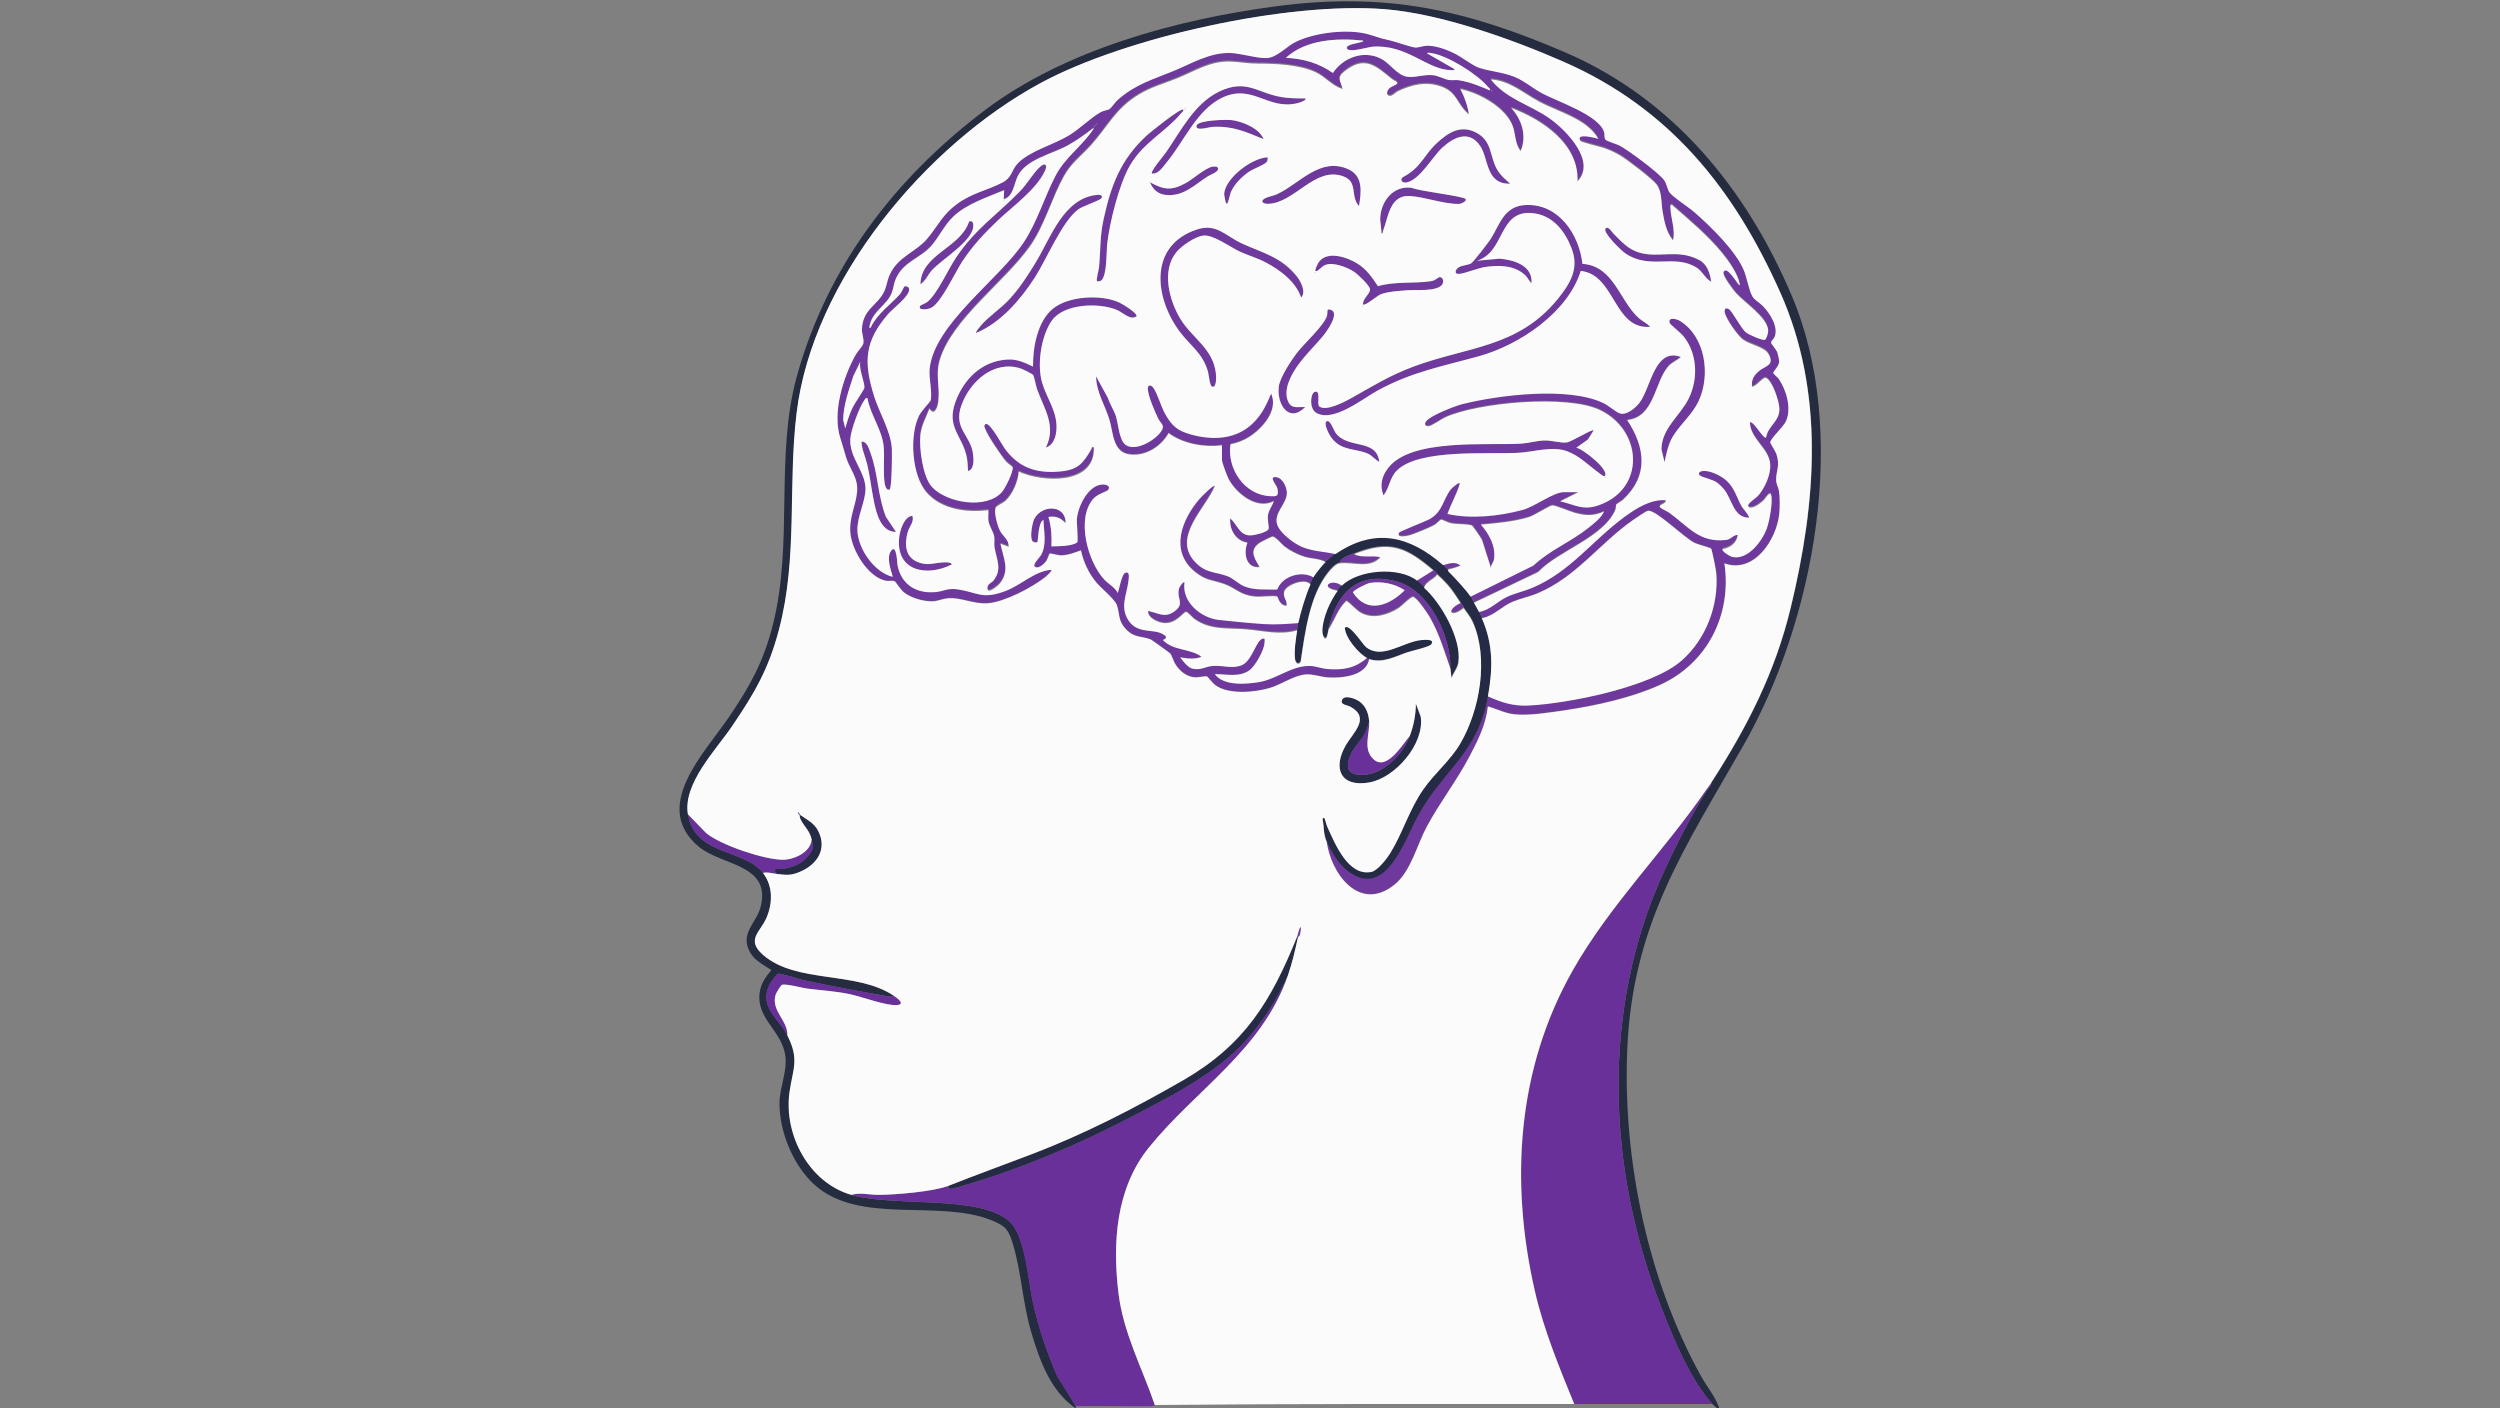 <svg xmlns="http://www.w3.org/2000/svg" id="Layer_1" data-name="Layer 1" viewBox="0 0 300 169"><rect x="0" y="0" width="300" height="169" fill="#808080" stroke="none"/><defs><style>      .cls-1 {        fill: #252b44;      }      .cls-2 {        fill: #693099;      }      .cls-3 {        fill: #fbfbfb;      }      .cls-4 {        fill: #252c40;      }      .cls-5 {        fill: #6f389d;      }      .cls-6 {        fill: #70399d;      }    </style></defs><path class="cls-4" d="M205.48,168.49c-2.68-3-4.59-7.69-6.06-11.42-6.62-16.85-7.34-35.99.31-52.62,1.35-2.93,3.41-6.99,5.14-9.66.15-.23.5-.45.49-.85,4.31-6.66,7.66-13.2,9.54-20.98,3.05-12.62,4.15-25.78-1.27-37.91-5.56-12.44-13.27-22.06-25.97-27.63-6.2-2.72-14.74-5.77-21.46-6.31-11.58-.93-31.06,3.32-41.32,8.87-13.79,7.46-27.33,23.63-29.26,39.57-1.07,8.83.17,17.32-2.12,26.02-1.25,4.73-2.92,7.58-5.61,11.56-1.96,2.9-5.91,6.9-5.32,10.58.81,5.01,6.74,4.1,9.02,7.07,1.21,1.58,1.19,3.58.42,5.36s-2.5,2.63-.43,4.45c4,3.51,11.23,1.89,15.72,4.93-.29.18-.91.02-1.24-.04-3.05-.54-6.49-1.17-9.5-1.83-.53-.12-2.95-.87-3.18-.8-.18.05-.91,1.06-1.02,1.3-1.33,2.73,1.1,4.02,2.16,6.12,1.46,2.89.67,3.94.26,6.78-.73,5.13,2.34,10.9,7.42,12.35s15.2-.04,18.88,3.11c1.99,1.7,2.31,7.19,2.88,9.79.66,3,1.68,5.99,2.9,8.8l2.26,3.65-.06.24c-3-2.09-4.25-5.62-5.27-8.99-1.08-3.58-1.22-7.39-2.26-10.77-.54-1.73-.86-2.11-2.56-2.8-6.32-2.56-15.82.6-21.22-4.25-2.58-2.32-4.27-6.46-4.21-9.92.04-1.84.95-3.72.7-5.58-.41-2.96-3.42-4.39-3.1-7.43.13-1.21.69-1.94,1.42-2.84-.9-.62-1.97-1.11-2.53-2.09-1.35-2.34.81-3.56,1.28-5.62,1.16-5.02-4.71-4.81-7.45-7.09-5.79-4.83.74-11.3,3.64-15.6,2.56-3.79,4.11-6.57,5.25-11.07,2.48-9.76.23-20.23,2.87-29.78,3.65-13.18,11.76-23.76,22.54-31.92,9.62-7.28,23.05-10.9,34.91-12.48,13.18-1.75,22.76.36,34.76,5.53,12.95,5.57,21.77,16.43,27.19,29.22,6.94,16.36,2.74,38.98-5.85,54.01-7.13,12.48-13.33,21.5-13.91,36.64-.51,13.11,2.5,27.52,8.88,39.01.77,1.38,1.88,2.63,2.28,4.18-.23-.32-.68-.58-.91-.85Z"></path><g><path class="cls-2" d="M204.87,94.78c-1.73,2.68-3.79,6.74-5.14,9.66-7.65,16.64-6.94,35.77-.31,52.62,1.47,3.73,3.38,8.42,6.06,11.42-3.76,0-7.52,0-11.27,0-1.75,0-3.53,0-5.29,0-1.79-4.38-3.65-8.88-4.71-13.5-3.02-13.17-2.17-26.75,4.57-38.6,4.46-7.84,10.92-14.25,15.98-21.6h.12Z"></path><path class="cls-2" d="M138.59,168.61s-.19.13-.41.13c-3.03.03-6.06-.04-9.09,0l-2.26-3.65c-1.22-2.81-2.24-5.8-2.9-8.8-.57-2.6-.89-8.08-2.88-9.79-3.68-3.15-13.79-1.65-18.88-3.11,1.03-.3,2.15,0,3.23,0,2,0,6.63-.38,8.46-1.1,0,.34-.1.4.3.37.35-.03.89-.23,1.25-.33,6.65-1.9,13.88-4.94,20.01-8.13,4.78-2.49,10.46-5.3,14.07-9.32,2.08-2.31,3.75-4.98,5.05-7.8-3.09,8.95-11.07,13.69-16.69,20.65-3.94,4.88-4.36,11.36-3.64,17.4.57,4.81,2.83,8.99,4.37,13.48Z"></path><path class="cls-1" d="M155.77,112.44c-.37,1.68-.64,2.96-1.22,4.63-1.3,2.82-2.98,5.49-5.05,7.8-3.61,4.02-9.29,6.83-14.07,9.32-6.13,3.2-13.36,6.23-20.01,8.13-.37.1-.9.31-1.25.33-.4.03-.31-.03-.3-.37,3.25-1.29,6.62-2.51,9.93-3.77,6.3-2.4,12.33-5.51,18.17-8.87,7.39-4.26,10.55-9.46,13.68-17.2h.12Z"></path></g><path class="cls-2" d="M107.28,119.51c.35.24,1.41.98.43,1.1-1.24.15-4.25-.98-5.67-1.29-1.78-.38-3.39-.46-5.16-.68-.68-.09-2.56-.62-3.04-.45-.14.05-.71,1.03-.76,1.19-.58,1.95,1.49,3.08,1.41,4.88-1.06-2.1-3.49-3.39-2.16-6.12.11-.23.84-1.24,1.02-1.3.23-.07,2.65.68,3.18.8,3.01.66,6.45,1.29,9.5,1.83.33.06.95.22,1.24.04Z"></path><path class="cls-2" d="M82.55,97.7l2.19,2.26c1.72,1.45,7,3.22,9.21,3.21,1.36,0,3.33-.91,3.46-2.42.2.88.23,1.15-.36,1.89-.79.99-1.89,1.46-3.13,1.63-.54.07-1.42-.17-.65.62-.55-.06-1.26-.29-1.71-.12-2.27-2.96-8.2-2.06-9.02-7.07Z"></path><path class="cls-1" d="M93.27,104.89c-.76-.8.12-.55.65-.62,1.24-.16,2.33-.63,3.13-1.63.59-.74.56-1.01.36-1.89-.25-1.09-.86-1.5-1.32-2.4-.12-.23-.09-.38-.14-.53h.12c.84.6,1.64.95,2.14,1.94,1.07,2.17-.18,4-2.22,4.86-1.08.46-1.61.39-2.72.26Z"></path><path class="cls-5" d="M155.77,112.44h-.12c.14-.34.18-.89.43-1.22.11.28-.02.72-.09,1.01-.04.15-.21.2-.21.21Z"></path><path class="cls-6" d="M204.87,94.78h-.12c.2-.29.42-.56.61-.85.01.4-.34.62-.49.85Z"></path><path class="cls-6" d="M96.07,97.82h-.12c-.03-.09-.29-.24-.18-.36.14.06.22.3.31.36Z"></path><g><path class="cls-5" d="M131.16,15.35c-.92.73-2.05,1.53-3.09,2.09-1.88,1.02-4.96,1.64-5.95,3.67-.44.91-.53,2.46-1.68,2.76l.06-1.09c-2.03.86-4.54,1.65-6.16,3.22-.99.96-1.67,2.4-2.55,3.42-1.36,1.57-3.35,1.89-4.29,3.99-.24.55-.27,1.1-.46,1.61-.56,1.57-2.25,2.17-2.66,3.92-.02.08-.12.51.09.34.81-1.69,2.36-2.74,3.53-4.02.2-.21.46-.87.5-.9.2-.12.58,0,.6.29.07.86-1.91,2.3-2.51,2.98-2.84,3.27-2.97,5.74-1.73,9.77.64,2.1,2.02,4.22,2.16,6.36.04.6,0,4.77-.26,4.93-.35.22-.56-.43-.59-.67-.22-1.38-.02-2.97-.12-4.38-.16-2.09-1.6-3.85-1.95-5.9-.22-.05-.24.06-.35.2-.63.83-1.64,3.59-1.71,4.63-.17,2.27,1.75,3.88,1.82,5.96.05,1.5-1.03,3.42-.97,5.09.08,2.2,2.02,5.05,4.25,5.56-.25-.85-.79-2.28-.23-3.09.69-1.01.74,1.47.8,1.74.47,2.32,2.3,3.4,4.6,3.17.89-.09,1.42-.47,2.44-.34,2.52.32,3.04,1.32,5.95.2,1.88-.72,3.44-2.36,5.45-2.53.15.13-.63.81-.74.9-1.57,1.24-4.89,2.98-6.87,3.12-1.76.12-3.27-.76-4.86-.59-.59.06-1.2.36-1.84.36-1.1,0-2.55-.41-3.41-1.11-.36-.29-.93-1.21-1.04-1.28-.25-.15-.71-.02-1.02-.07-2.18-.37-4.11-3.62-4.32-5.67-.19-1.89.64-3.3.8-5.01s-.84-2.64-1.31-4.11c-.25-.8-.44-1.55-.7-2.34-.99-3.01.33-7.32,1.86-10.03.21-.38.83-1.02.89-1.3.12-.55-.18-1.17-.16-1.74.09-2.39,1.79-2.8,2.63-4.44.33-.64.38-1.36.67-2.01,1.01-2.31,3.13-2.74,4.57-4.45,1.27-1.52,1.81-2.87,3.55-4.13,1.85-1.34,3.63-1.61,5.46-2.58,1.17-.61,1.02-1.39,1.78-2.24,1.33-1.48,4.33-2.29,6.13-3.37,1.34-.8,2.66-2.16,3.87-2.83.38-.21.88-.23,1.08-.38.18-.13.65-.82.97-1.1,2.17-1.9,4.12-2.4,6.67-3.45,2.16-.89,4.3-2.2,6.73-2.17,1.32.02,3.24.67,4.49.61s2.38-1.4,3.44-1.93c2.28-1.12,6.25-1.6,8.69-.93.92.25,1.36.48,2.36.68.9.18,2.7.86,3.32.92.34.03.96-.22,1.45-.22,1.1.01,2.26.45,3.23.92.82.4,2.21,1.47,2.92,1.71,1.35.46,2.93.54,4.35,1.13,1.16.48,2.11,1.32,3.2,1.92,1.87,1.02,6.86,2.62,7.5,4.68.1.31-.03.68.18.92.17.2,1.29.51,1.63.68,1.01.51,4.85,3.36,5.42,4.21.28.43.39,1.14.63,1.45.47.6,2.28,1.75,2.99,2.37,1.95,1.71,4.94,4.61,5.93,6.98.37.89.6,2.4,1.02,3.12.25.43.91.78,1.27,1.16.82.86,1.9,2.49,1.39,3.71-.09.22-.42.46-.42.68,0,.13.64.83.76,1.19.08.24.22.89.21,1.11-.02.52-.74,1.18-.71,1.33.02.13.52.5.65.7.92,1.34,1.58,3.57.87,5.11-.32.68-1.8,2.01-1.88,2.51-.02.1.64,1.14.74,1.41.49,1.47-.08,2.04-.03,3.19.02.44.28.86.34,1.25.12.73.11,2.03.03,2.77-.33,3.07-3.02,7.2-6.58,5.91.92,6.17-2.07,12.03-7.75,14.6-3.46,1.56-7.7,2.49-11.45,3.04-1.78.26-4.28.67-6.04.47-1.1-.12-2.09-.65-3.14-.94-.25,2.19-1.17,4.02-2.17,5.93-1.55,2.96-3.61,5.6-5.16,8.49-1.2,2.23-1.91,5.38-3.88,6.97-4.2,3.38-7.68-1.32-8.16-5.3.44,1.14,1.32,2.61,2.26,3.41,4.78,4.07,7.08-3.42,8.81-6.54,3-5.41,7.09-7.37,8.31-14.17,1.64.71,2.99,1.18,4.81,1.1,4.79-.22,14.76-2.21,18.39-5.36,2.95-2.56,4.52-6.64,4.2-10.53-.03-.37-.5-2.8-.63-2.96-.07-.08-1.61-.49-1.96-.66-1.24-.6-4.66-4.01-5.6-3.86-.24.04-1.58.96-1.88,1.17-3.98,2.8-6.75,6.8-11.37,8.73-.99.42-2.05.62-3,1.02-1.32.55-2.27,1.72-3.69,1.97-.13-.29-.22-.57-.37-.85,1.31-.2,2.2-1.26,3.37-1.81.95-.45,2.08-.68,3.05-1.09,4.52-1.91,7.19-5.67,11.01-8.48,1.4-1.03,3.18-2.17,4.98-2.02.11.45-.97.51-.67.86.13.15.87.48,1.15.68,2.23,1.63,3.59,3.6,6.77,3.22.59-.07.8-.59,1.4-.61-.12.99-.9,1.53-1.83,1.71-.17.23.88.86,1.09.92,1.89.5,3.62-1.81,4.21-3.36.33-.86.76-3.22.53-4.06-.15-.54-.76.53-.9.65-.37.33-1.18,1-1.69.84-.68-.21.77-1.12.96-1.32.85-.92,1.6-2.57,1.52-3.84-.13-1.93-2.41-3.04-2.44-5.06.52-.09,1.63,2.12,1.95,1.83.23-1.42,1.64-1.91,1.59-3.47-.03-.85-.81-3.27-1.59-3.67-.36-.18-1.23,1.11-1.7,1.04-.08-.85.24-1.36.86-1.88.76-.63,1.89-.66,1.14-2.01-.5-.9-2.25-1.12-3.1-1.77-.67-.51-1.91-2.31-2.14-3.11-.11-.38-.03-.77.43-.55.4.19,1.46,2.29,2.07,2.81.28.24,2.04,1.04,2.3.89.19-.11.41-.87.39-1.13-.11-1.56-2.84-3.31-3.85-4.45-.32-.36-1.63-2.08-1.52-2.49.29-1,1.64,1.28,1.82,1.45.14.14.15.01.12-.12-.23-1.19-1.31-2.72-2.08-3.65-1.77-2.16-3.94-3.96-6.03-5.79-.27-.11-.19.32-.19.43.05,1.26.6,2.55.31,3.83-.82-.98-1.05-2.26-1.26-3.49-.18-1.05-.04-2.32-.7-3.2-.51-.69-3.65-3.1-4.48-3.56-.56-.31-1.24-.63-1.84-.84-.43-.15-2.73-.67-2.85-.87-.59-.97,1.8-.34,2.17-.23-1.45-2.47-4.73-3.18-7.15-4.49-1.86-1.01-3.55-2.53-5.77-2.64,1.86,2.38,4.77,3.06,7.1,4.71,1.95,1.39,5.62,5.14,3.31,7.53.21-4.49-4.25-7.45-7.98-8.83,1.29,1.34,1.93,3.42,1.16,5.18-.69-.84-.59-1.98-.94-2.96-.82-2.25-4.06-4.05-6.31-4.47.52.93.87,1.99,1.04,3.04-1.5-1.24-1.33-2.63-3.35-3.35-1.8-.64-3.49-.22-5.16.56-.46.21-.81.85-1.3.4-.07-.89.73-.93,1.15-1.25.29-.22-.3-.39-.52-.57-1.91-1.5-3.22-2.96-5.74-.97-1.02.81-.48,1.1-.24,2.13-1.22-.36-2.04-1.45-3.18-1.99-1.96-.94-4.84-1.05-6.99-1.06-1.26,0-2-.18-3.16-.24-2.48-.13-4.34,1.12-6.53,2.01-1.65.68-3.04,1-4.62,1.96-2.78,1.69-3.64,3.74-5.67,6.02-1.17,1.31-2.4,2.16-3.29,3.77-1.46,2.63-2.32,5.95-4.1,8.45-3.06,4.29-9.29,8.69-10.79,13.58-.56,1.84.05,3.26-.19,5.05-.09.67-.45,1.75-1.06.82-.39,1.03-.96,2-1.08,3.12-.17,1.58.27,5.07,1.38,6.26,1.79,1.94,6.55,2.72,8.41.61.41-.47,1.37-2.41,1.29-2.97,0-.05-.63-.49-.8-.69-.62-.73-2.21-3.09-2.52-3.93-.09-.25-.18-.38.09-.58.56-.12,1.91,2.47,2.27,2.96,1.65,2.25,3.7,2.98,6.49,2.76,2.27-.18,2.86-.91,3.9-2.68.09-.16-.02-.31.3-.24.22,4.54-6.13,4.25-9.01,2.92-.07,1.19-.77,2.83-1.7,3.6-.25.2-1,.53-1.08.75-.21.61.24,2.22.56,2.81s1.08,1.07,1,1.86l-.97-.36c.33,1.71,1.19,3.18-.06,4.75-.22.28-1.55,1.41-1.51.57.03-.55.48-.6.71-.88,1.12-1.38.38-2.52.14-4.04-.07-.43.04-.87-.04-1.3-.11-.52-.61-1.22-.69-1.87-.06-.41.02-.85,0-1.27-2.62.33-5.61-.02-7.43-2.13s-2.05-6.81-.9-9.19c.26-.54,1.36-1.7,1.39-1.81.25-.93-.24-2.75-.11-3.86.61-5.39,8.31-10.65,11.29-15.14,1.6-2.4,2.47-5.38,3.78-7.92,1.19-2.32,3.26-3.62,4.65-5.77.22.04.43-.28.43-.48-.21.12-.39.36-.55.48ZM163.57,4.87c-3.1-.33-6.86-.14-9.26,2.07,2.09.1,3.94.63,5.65,1.82,1.21-1.85,3.69-2.78,5.76-1.72,1.09.56,1.91,1.94,3.08,2.16.94.18,2.07-.31,3.22-.17.64.08,1.29.48,1.87.57.41.06.82-.03,1.19.03,1.34.22,2.48.69,3.72,1.22.05-.23-.13-.29-.24-.43-1.25-1.52-4.85-3.77-6.79-4.05-.14-.02-.43-.11-.52.03l3.29,1.89c.03.2-.29.12-.43.12-2.82-.02-5.26-3.11-9.38-2.81-.56.04-2.96.81-3.1.18-.1-.44,1.28-.6,1.61-.7.13-.04.37-.03.34-.21ZM178.98,10.84v.12c.08-.04.08-.08,0-.12ZM101.43,51.41c.23-.84.5-1.69.87-2.48.22-.47,1.4-2.2,1.42-2.36.1-.64-.73-2.38-.47-3.2l-.85,1.76c-.54,1.69-1.19,3.45-1.22,5.25l.25,1.03Z"></path><path class="cls-6" d="M176.48,71.51l7.54-3.73c1.96-1.85,4.49-2.84,6.58-4.51.68-.54,1.57-1.2,1.9-1.99-1.22.58-2.22.51-3.47.18-.62-.16-2.29-.91-2.74-.9-.35,0-2.11,1.2-2.83,1.41-1.76.53-3.92.73-5.75.89.99,1.13,1.83,2.62,1.58,4.19-.06.36-.39.65-.36,1.04l-1.07-3.37c-.12-.23-1.09-1.68-1.21-1.74-.47-.22-1.88-.14-2.59-.3-.31-.07-.97-.44-1.14-.41-.12.02-.54.51-.8.65-.56.31-2.21.99-2.84,1.19-.31.1-1.76.42-1.38-.28.09-.18,3.14-1.34,3.63-1.61,1.63-.89,1.62-2.38,2.6-3.61.12-.15,1.2-1.13,1.03-.56-.38,1.22-1.02,2.34-1.46,3.53,2.8.63,6.25.27,9.02-.48,1.49-.4,3.7-2.13,4.93-2.13h1.77l-2.19,1.1c1.78.39,2.7,1.13,4.57.49,5.73-1.97,5.33-8.98.22-11.44-3.9-1.88-14.65-.93-18.59.87-.48.22-1.58,1.03-2,1.06s-.52-.23-.3-.56c.46-.69,3.49-1.87,4.37-2.09,4.47-1.11,12.7-2.11,16.88-.14.65.31,1.44,1.02,1.94,1.23.86.36,2.04-.68,2.5-1.34,1.32-1.87,1.79-6.57,4.9-5.4-.54.49-1.07.59-1.56,1.18-1.61,1.9-1.65,6.1-4.89,6.38,2.18,3.29,2.6,6.71-.49,9.56-.15.14-.8.53-.82.58-.08.13-.02.43-.12.67-1.44,3.31-6.84,4.88-9.25,7.44l-7.71,3.68c-.15-.25-.28-.6-.37-.73Z"></path><path class="cls-1" d="M173.19,67.73s.4.52.61.73c.76.76,2.14,2.24,2.68,3.05.09.13.21.48.37.73.18.29.46.79.61,1.1.14.28.24.57.37.85,1.38,3.14,1.33,6.03.73,9.38-1.21,6.8-5.3,8.76-8.31,14.17-1.73,3.11-4.03,10.61-8.81,6.54-.93-.79-1.82-2.27-2.26-3.41-.39-1-.28-1.67-.46-2.65-.05-.25.17-.2.22-.15.04.04.24.84.35,1.06.91,1.97,2.5,5.95,5.29,5.37.73-.15,1.86-1.61,2.26-2.25,1.47-2.39,2.29-5.23,3.95-7.63,1.35-1.95,3.25-3.47,4.46-5.53,2.35-4.01,3.43-10.25,1.47-14.58-.29-.64-.78-1.19-1.08-1.66-.13-.21-.22-.38-.37-.61-1.04-1.58-1.38-2.1-2.8-3.41-.16-.15-.28-.31-.49-.49-3.26-2.78-5.27-3.65-9.5-1.95-.54.22-1.54.49-1.71,1.1-.51.06-1.06.7-1.39,1.11-2.24,2.79-2.79,7.27-3.31,10.7-.21.42-.58.23-.66-.18-.18-.93.08-2.62.24-3.59.05-.28.07-.62.12-.85.28-1.33.91-3.4,1.46-4.63.11-.25.26-.67.37-.85.22-.4,1.12-1.51,1.46-1.83.25-.23,1.04-.85,1.22-.97,4.7-3.21,8.88-2.2,12.91,1.34Z"></path><path class="cls-5" d="M164.3,79.06c-.35,2.02-3.27,2.31-4.94,2.2-.87-.06-1.77-.42-2.66-.36-1.37.1-2.92,1.2-4.25,1.6-1.82.56-5.09.87-6.66-.35-.25-.19-.87-.99-.95-1.01-.21-.07-1.04.13-1.44.11-1.03-.06-1.87-.77-2.39-1.63-.19-.31-.41-1.06-.59-1.24-.1-.1-2.21-1.62-2.34-1.68-1.05-.43-1.9-.13-2.94-1.2s-.75-1.82-1.11-2.91c-.23-.69-1.89-2.04-2.43-2.68-.94-1.11-1.57-2.48-1.89-3.9-.74.27-1.59.6-2.39.6-.3,0-1.32-.27-1.37-.23-.04.03-.26.7-.39.89-.26.38-1.05,1.11-1.44.62-.1-.35.68-1.04.87-1.43.62-1.26.27-2.76.22-4.1-.65.23-.63,2.58-.73,2.68-.04.04-.38,0-.49-.06-.46-.27-.14-1.97,0-2.43.63-1.98,3.86-2.25,3.89.18-.64-.64-1.14-.86-2.07-.73.35,1.15.41,2.33.36,3.53.78,0,2.48,0,3.09-.48.16-.12-.08-2.36-.03-2.86.16-1.5,1.37-4.04,3.1-4.09.4-.01.99.17.66.64-.16.23-1.28.47-1.83,1.12-2.04,2.42-.61,7.57,1.39,9.69.48.5,1.24.89,1.59,1.58.15-.45.48-2.26.87-2.42.58-.23.45.53.4,1-.19,1.59-1.04,3.16.03,4.74s2.95.95,4.11,1.61c.84.48.02.65.01.72,1.26,1.32,3.32.98,4.63,2.01-.86.32-1.68.21-2.56.06.37.5.92,1.26,1.55,1.37.95.18,1.45-.25,2.29-.34,1.21-.12,2.4.39,3.56-.1,1.25-.53,1.71-3.04,2.53-3.19.29-.05.19.22.19.43.01.89-1.12,2.9-1.84,3.4-1.22.85-2.76.44-4.13.44,1.04,1.45,3.81,1.22,5.39.94,2.08-.37,3.93-2.03,6.12-1.92.62.03,1.33.31,1.95.36,1.89.16,3.37-.07,4.81-1.34.08.04.16.1.24.12Z"></path><path class="cls-6" d="M189.89,31.66c3.83.25,4.45,4.47,6.81,6.53.42.37.97.62,1.34,1.03-4.43.35-4.16-6.25-8.33-6.71-1.55,4.99-7.35,8.89-12.2,10.23-4.43,1.23-8.04,1.86-12.19,4.13-1.74.95-5.35,3.89-7.37,2.66-.85-.52-.69-2.34-.15-2.51.76-.23.18,1.49.54,1.76.83.62,3.06-.57,3.86-1.02,2.64-1.47,4.53-2.68,7.44-3.77,6.42-2.4,12.56-2.23,17.33-8.14,1.49-1.84,2.56-3.63,1.65-6.02-.8-2.1-2.26-3.99-4.64-4.25-4.21-.46-3.29,4.7-6.75,5.71l2.73-.25c1.72.14,3.99.8,3.84,2.93-.3-.22-.45-.65-.73-.92-1.31-1.25-3.23-1.26-4.9-1-.91.14-2.39.78-3.09.82-.61.03-.41-.54-.04-.78s1.1-.28,1.48-.46c.25-.12,2.13-2.57,2.39-2.97,1.1-1.75,1.58-3.95,4.23-4.06,3.94-.16,6.38,3.55,6.77,7.06Z"></path><path class="cls-5" d="M159.06,67.37c-.71-.41-1.69-.38-2.49-.62s-1.77-.73-2.42-1.23c-.37-.28-1.1-1.24-1.47-1.2-.07,0-1.19.55-1.33.63-1.5.88-.95,1.79-.2,3.02-1.64.21-1.98-1.68-1.46-2.92-1.4-.2-2.2-1.58-2.07-2.93.83.71,1.09,2.02,2.37,2.05.43.01,2.1-.34,2.24-.79.06-.18-.16-1.15-.08-1.65.1-.63.52-1.1.7-1.67-2.02,1.08-4.45-.88-5.39-2.59-.19-.35-.83-2.03-.83-2.34v-1.77c-2.12.28-4.66-.17-6.4-1.46-.93,1.62-2.7,2.76-4.63,2.56-2.09-.23-2.02-2.61-2.46-4.12-.52-1.74-1.6-3.37-1.62-5.26l1.44,2.64c.22.72.7,1.42.93,2.12.31.95.38,2.99,1.24,3.51,1.22.74,3.44-.58,4.18-1.63.55-.77-.03-.92-.35-1.6-.41-.86-1.19-2.63-1.23-3.54-.02-.53.38-.48.65-.14.48.64.94,2.27,1.4,3.1.81,1.46,1.47,2.06,3.09,2.51,2.43.68,5.09.66,7.1-1.01,1.28-1.07,1.94-2.38,2.56-3.89.57,1.36-.03,2.67-.92,3.71-1.04,1.22-2.37,2.08-3.96,2.37-.44,2.95,1.68,6.07,4.75,6.23.83.04,1.05.02.89-.89-.08-.45-1.19-1.56-.09-1.38.74.12,1.26,1.27,1.22,1.96-.08,1.4-1.8,2.48-1.06,3.98.45.91,1.99,2.06,2.92,2.44,1.27.51,2.66.55,3.98.83-.18.12-.97.74-1.22.97Z"></path><path class="cls-6" d="M156.14,35.69c-.68-1.93-2.52-3.28-4.26-4.21-1.01-.53-2.08-.83-3.09-1.29-1.17-.54-3.2-2.07-4.39-1.92-.98.12-2.62,1.23-3.24,2-1.79,2.22-.84,5.8.51,8.02s3.91,3.55,4.24,6.48c.03.31.12,1.73-.41,1.64-.34-.06-.41-1.36-.53-1.79-.64-2.26-2.09-3.09-3.37-4.79-3.08-4.09-3.79-10.38,2.06-12.3,2.34-.77,3.43.8,5.38,1.69,2.48,1.13,4.72,1.62,6.56,3.91.47.59,1.19,1.93.55,2.56Z"></path><path class="cls-6" d="M191.22,51.65l-.68,1.08-1.39.99c.73.1,4.05,2.68,3.41,3.41-.23.01-.42-.19-.6-.32-1.28-.9-2.39-2.11-3.91-2.67-1.8-.66-4.02.09-5.9.19-3.53.19-11.94-.52-14.55,2.14-.86.88-.85,2.06-1.6,2.97-.45-1.24-.23-2.25.56-3.28,2.73-3.6,11.9-2.69,15.95-2.93.89-.05,1.9-.35,2.79-.38s1.93.32,2.67.24c.59-.06,3.05-1.64,3.24-1.45Z"></path><path class="cls-1" d="M170.02,69.56c.07.05.63.66.85.85,2.06,1.82,4.51,6.13,4.13,8.94-.09.71-.59,1.25-.84,1.9l-.12-1.1c.06-3.81-2.51-9.28-6.39-10.36-4.71-1.3-7.2,1.33-8.23,5.61-.09.36-.23,1.7-.64.82-.36-.78.21-2.52.53-3.3.24-.59.82-1.66,1.2-2.15.08-.1.46-.58.49-.61,2-1.94,6.84-2.3,9.02-.61Z"></path><path class="cls-1" d="M164.3,86.62c-.19.55-.29,1.03-.59,1.55-.4.71-1.13,1.39-1.51,2.15-.99,1.97-.35,2.92,1.88,2.61s4.32-2.58,5.09-4.6c.47-1.24.73-2.58.73-3.9l.58,1.55c.51,3.26-3.04,7.35-6.15,7.92-3.41.62-4.46-1.61-2.85-4.44.85-1.5,3.05-3.32.55-4.65-.42-.23-1.19-.22-1-.78.25-.72,1.65-.18,2.11.16.79.58,1.11,1.48,1.16,2.44Z"></path><path class="cls-6" d="M157.23,70.05c-.63-.83-3.01.07-3.17.92-.13.71.44,1.04.3,1.64-.88,0-1.03-1.08-1.11-1.11-.5-.14-1.89.06-2.55.01-1.94-.15-2.35-1.01-3.84-1.52s-2.17-.37-3.52-1.48c-3.03-2.49-1.56-6.26.6-8.76.16-.19,1.65-1.7,1.82-1.53-1.07,2.66-5.21,6.16-2.37,9.14,1.32,1.39,2.42,1.14,3.9,1.7.68.26,1.3.91,1.97,1.2,1.23.51,2.68.36,3.98.4.57-1.6,2.91-2.32,4.34-1.47-.1.18-.26.61-.37.85Z"></path><path class="cls-5" d="M174.04,80.16c-.73-2.12-1.37-4.26-2.49-6.22-.29-.49-1.49-2.29-1.98-2.42-.26-.07-1.41,1.12-1.78,1.35-1.26.79-2.92,1.31-4.34.63-.76-.37-1.2-1.07-1.89-1.51-1.02.94-1.4,2.28-2.14,3.41,1.03-4.28,3.52-6.91,8.23-5.61,3.89,1.08,6.46,6.55,6.39,10.36ZM164.39,69.95c-.35.06-1.97.85-2.03,1.14,1.69,2.65,4.37,1.59,6.21-.26-1.15-.79-2.79-1.12-4.17-.88Z"></path><path class="cls-5" d="M199.75,55.43l-.37-1.52c.03-2.54,2.25-4.01,3.28-6.11,1.15-2.35,1.04-5.41-.65-7.48-.25-.31-1.6-1.43-1.63-1.54-.26-.78.79-.55,1.24-.27,3.04,1.89,3.66,6.44,2.26,9.53-.82,1.8-2.45,3.03-3.29,4.62-.42.79-.65,1.89-.83,2.76Z"></path><path class="cls-6" d="M155.65,75.53c-2.05.61-4.12.05-6.15-.12-2.23-.19-4.25.14-6.19-1.24-.26-.18-.77-.84-1-.84-.33,0-1.17,1.46-2.66,1.33-.7-.06-1.95-.61-1.9-1.45,1.23.23,1.97.9,3.16.05,1.31-.94.25-1.46.55-2.74.03-.12.52-.93.67-.73-.37,2.33,1.96,4.26,4.1,4.49,1.7.19,3.78.39,5.47.5,1.35.09,2.74-.02,4.08-.12-.05.24-.07.58-.12.85Z"></path><path class="cls-6" d="M110.45,36.67s.62-.27.84-.44c1.18-.94,2.51-3.92,3.45-5.33,2.33-3.48,4.95-5.15,7.72-8,.77-.8,1.76-2.45,2.49-2.99.6-.44.72.03.46.58-1.04,2.26-3.87,4.25-5.64,5.94-1.63,1.55-3.06,3.07-4.3,4.96-.86,1.31-2.51,4.92-3.71,5.54-.46.24-1.71.35-1.3-.26Z"></path><path class="cls-6" d="M142,13.15c.05.23-.13.29-.24.43-1.91,2.3-4.53,3.49-6.15,6.27-1.3,2.22-2.46,6.87-2.74,9.45-.1.94,0,3.65-.67,4.33-.12.12-.49.18-.55.12-.13-.13.21-1.36.24-1.65.19-1.97.09-3.7.53-5.69.9-4.15,2.04-7.23,5.2-10.15.38-.35,4.12-3.37,4.39-3.1Z"></path><path class="cls-6" d="M156.62,11.81c.26.21-.73.52-.85.55-3.64.93-5.43-2.36-9.07-.66-3.06,1.43-4.61,5.23-6.66,7.72-.45.55-1.05,1.52-1.82,1.4-.22-.21,1.46-2.19,1.68-2.52,1.81-2.6,3.42-5.91,6.43-7.33,3.25-1.54,4.53.2,7.45.68.89.15,1.92.15,2.83.16Z"></path><path class="cls-6" d="M117.15,39.95c-.09-.09.45-.74.55-.85.95-1.12,2.43-2.07,3.48-3.22,1.22-1.33,2.21-2.87,3.14-4.41,1.79-2.94,3.31-7.65,7.29-8.07.23-.02.81-.03.6.36-.17.31-2.19.93-2.78,1.36-1.96,1.42-3.82,6.02-5.27,8.25-1.71,2.63-4.06,5.36-6.99,6.59Z"></path><path class="cls-6" d="M173.03,34.19c-.68.82-3.18.57-4.17.65-.92.07-2.44.16-3.26.52-.35.15-1.83,1.4-2.04,1.19-.1-.69.93-1.35.83-1.86-.09-.48-1.49-1.8-1.94-2.09-.84-.54-2.5-1.18-3.45-.79-.36.14-.73.62-.99.72-.48.18.17-.97.25-1.09,1.04-1.41,3.5-.54,4.72.26,1.06.69,1.68,1.61,2.36,2.65,2.08-.61,4.35-.28,6.43-.61.45-.07.83-.48.98-.48.44,0,.54.62.27.94Z"></path><path class="cls-6" d="M181.23,22.05c-2.94.1-2.58-2.95-3.6-4.5-1.31-1.99-3.16-1.12-4.57.18-1.15,1.05-2.75,3.97-4.35,4.18-.56.07-.76-.44-.31-.68,2.13-1.13,2.41-2.57,4-4.04,1.37-1.27,2.85-2.22,4.69-1.29,1.98,1,1.63,2.8,2.53,4.41.41.73,1,1.19,1.6,1.75Z"></path><path class="cls-6" d="M154.83,48.57c.41.45,1.24.24,1.79.28-1.99,2.01-3.44-.4-3.16-2.49.14-1.07,1.46-3.06,2.13-3.96.86-1.16,3.31-3.34,3.65-4.51.13-.46-.14-.91.46-.71,1.11.37-.48,2.58-.89,3.08-1.47,1.79-3.36,3.37-4.2,5.67-.29.8-.4,1.95.22,2.64Z"></path><path class="cls-5" d="M163.08,24.73c-1.1-1.2-.07-2.89-1.86-3.56-3.4-1.28-5.85,3.2-9.04,3.29-.6.02-1.05-.31-.34-.68.34-.18.94-.26,1.37-.46,2.72-1.24,5.21-4.56,8.61-3,1.8.82,1.52,2.77,1.26,4.41Z"></path><path class="cls-2" d="M169.17,88.32c-.77,2.01-2.85,4.29-5.09,4.6s-2.87-.64-1.88-2.61c.38-.76,1.1-1.44,1.51-2.15.3-.52.39-1,.59-1.55.07,1.49-.79,3.32.54,4.51,1.57,1.42,3.46-1.8,4.33-2.81Z"></path><path class="cls-1" d="M164.05,78.94c-1.02-.52-2.65-2.45-2.68-3.65.54-.54,2.13,1.99,2.53,2.32,1.91,1.57,4.43-.59,6.58-.82.46-.05,1.78-.16,1.25.52-.22.3-2.3.76-2.84.94-1.5.49-2.94,1.35-4.6.82-.08-.03-.17-.08-.24-.12Z"></path><path class="cls-6" d="M175.87,23.88c.19.26-.54.58-.79.59-1.82.04-4.22-.89-5.98-.95-2.36-.09-2.51,2.59-3.13,4.17-.05.13-.04.36-.21.33.05-.65-.16-1.23-.13-1.89.09-2.05,1.64-3.93,3.83-3.58.8.39,6.15.98,6.41,1.33Z"></path><path class="cls-6" d="M107.52,63.83c-1.8,0-2.34-2.2-2.64-3.63-.32-1.5-.46-3.03-.83-4.53-.22-.92-.65-1.76-.67-2.68.67-.04.87.79,1.06,1.31.94,2.5.88,5.28,1.88,7.74l1.2,1.79Z"></path><path class="cls-6" d="M109.47,61.89c.28.67-.35,1.28-.54,1.95-.4,1.37-.35,2.96,1.15,3.59,1.31.55,2.09.06,3.35.05.2,0,.74,0,.79.25-2.97,1.52-6.74.83-6.32-3.21.09-.88.57-2.5,1.57-2.63Z"></path><path class="cls-6" d="M110.45,34.11c.07-3.63,4.8-4.3,5.85-7.55.38-.06.46.07.49.42.17,1.84-3.87,4.18-5,5.49-.46.53-.74,1.25-1.34,1.64Z"></path><path class="cls-6" d="M209.86,62.13c-1.85-.01-1.99-2.2-2.98-3.41-.2-.24-.62-.66-.87-.83-.54-.36-1.68-.59-1.99-.81-.35-.26-.06-.51.3-.55.88-.1,2.23.57,2.87,1.16,1,.92,1.2,1.99,1.8,3.07.15.26,1.04,1.22.87,1.38Z"></path><path class="cls-6" d="M151.63,16.69c-2.18-.89-3.71-1.61-6.16-1.47-.4.02-2.1.58-1.87-.17.2-.64,3.53-.72,4.16-.65,1.32.15,3.35.98,3.87,2.28Z"></path><path class="cls-6" d="M165.52,55.43c-.55-.29-.87-.8-1.46-1.03-1.57-.63-3.03-.28-4.26-1.83-.26-.33-1.04-1.71-.61-2.01s.88,1.11,1.09,1.4c1.5,2,4.9.62,5.24,3.47Z"></path><path class="cls-6" d="M152.11,18.88c.02.25.02.42-.18.61-.32.32-1.57.78-2.06,1.11-.8.54-1.74,1.48-2.14,2.37-.17.38-.21.86-.37,1.21-.05.1-.05.38-.25.17-.04-.04-.23-.96-.22-1.12.17-1.89,3.33-4.29,5.21-4.36Z"></path><path class="cls-6" d="M162.47,66.39c.95.5,2.13.1,3.17.37-1.28,1.43-3.23.54-4.87.73.17-.61,1.16-.88,1.71-1.1Z"></path><path class="cls-5" d="M171.97,68.34c.21.18.33.34.49.49-.42.61-1.37.82-1.58,1.58-.22-.2-.79-.8-.85-.85l1.95-1.22Z"></path><path class="cls-6" d="M161.01,70.17s-.4.5-.49.61c-2.3-.32-.83-1.58.49-.61Z"></path><path class="cls-6" d="M175.26,72.24c.15.23.23.39.37.61-1.65,1.32-2.14.18-.37-.61Z"></path><path class="cls-6" d="M173.19,67.73c.65-.2,1.52-.49,2.07.06-.34.18-.74.25-1.1.37-.2.07-.43-.02-.36.3-.21-.21-.57-.7-.61-.73Z"></path><path class="cls-6" d="M145.51,20c.19-.03.57-.08.64.16.14.46-.89.78-1.21.98-1.63,1.05-2.95,2.48-5.07,2.24-.95-.1-1.53-.68-1.89-1.52,1.72.93,2.6,1.04,4.34.08.83-.46,2.32-1.81,3.18-1.95Z"></path><path class="cls-6" d="M192.62,57.25c.08.04.08.08,0,.12v-.12Z"></path><path class="cls-3" d="M120.38,24c.08.04.08.08,0,.12v-.12Z"></path><path class="cls-6" d="M157.78,32.65c.08.04.08.08,0,.12v-.12Z"></path><path class="cls-5" d="M192.68,27.41c.33-.32.77.47.91.61.96.95,1.73,1.87,3.08,2.28,2.4.72,4.57-.46,7.17.87,1.03.52,1.33,1.57,1.5,2.64-.74-.39-1.03-1.23-1.73-1.68-2.71-1.73-5.6.32-8.61-1.75-.42-.29-2.77-2.54-2.33-2.97Z"></path><path class="cls-6" d="M116.18,56.52c-.03-.5-.04-1.14-.14-1.63-.49-2.6-2.5-3.57-1.38-6.65,1.02-2.81,3.22-4.98,6.34-5.12,1.09-.05,2.03.4,2.98.85-.04-2.2.58-5.48,2.38-6.94,1.89-1.54,5.77-1.74,7.94-.76.39.18,2.18,1.27,2.11,1.66-.71.55-1.65-.44-2.31-.73-2.14-.93-6.43-.81-7.87,1.26-1.32,1.88-1.8,5.36-1.14,7.51.59,1.95,1.9,3.53,1.69,5.71-.08.84-.4,1.74-1.27,2.02,1.31-2.6-.19-4.64-1.04-7-.14-.4-.34-1.52-.48-1.72-.11-.15-1.28-.71-1.52-.79-3.18-1.01-6.04,1.57-7.07,4.39s1.1,3.58,1.39,5.92c.07.6.14,1.81-.59,2Z"></path><path class="cls-6" d="M163.51,36.67c.08.04.08.08,0,.12v-.12Z"></path><path class="cls-3" d="M142.31,12.91c.12.11-.18.31-.18.18l.18-.18Z"></path><path class="cls-3" d="M177.82,74.19c1.42-.25,2.38-1.42,3.69-1.97.95-.4,2.01-.6,3-1.02,4.62-1.93,7.39-5.93,11.37-8.73.3-.21,1.64-1.14,1.88-1.17.94-.15,4.35,3.26,5.6,3.86.35.17,1.89.58,1.96.66.13.16.6,2.59.63,2.96.31,3.9-1.25,7.97-4.2,10.53-3.63,3.15-13.61,5.14-18.39,5.36-1.83.08-3.17-.38-4.81-1.1.6-3.35.65-6.24-.73-9.38Z"></path><path class="cls-3" d="M163.57,4.87c.03.18-.21.16-.34.21-.33.11-1.71.27-1.61.7.15.63,2.54-.14,3.1-.18,4.12-.3,6.57,2.79,9.38,2.81.14,0,.46.08.43-.12l-3.29-1.89c.08-.14.38-.05.52-.03,1.94.28,5.54,2.53,6.79,4.05.11.14.3.2.24.43-1.24-.52-2.38-1-3.72-1.22-.36-.06-.78.03-1.19-.03-.58-.09-1.23-.49-1.87-.57-1.15-.14-2.28.35-3.22.17-1.17-.22-1.99-1.6-3.08-2.16-2.07-1.06-4.55-.13-5.76,1.72-1.71-1.2-3.56-1.72-5.65-1.82,2.4-2.21,6.16-2.4,9.26-2.07Z"></path><path class="cls-3" d="M101.43,51.41l-.25-1.03c.03-1.8.68-3.56,1.22-5.25l.85-1.76c-.26.82.57,2.57.47,3.2-.02.16-1.2,1.89-1.42,2.36-.37.79-.64,1.64-.87,2.48Z"></path><path class="cls-6" d="M131.16,15.35c.16-.13.34-.37.55-.48,0,.2-.21.53-.43.48h-.12Z"></path><path class="cls-3" d="M205.35,93.93c-.19.29-.41.56-.61.85-5.06,7.36-11.52,13.76-15.98,21.6-6.74,11.86-7.6,25.43-4.57,38.6,1.06,4.62,2.93,9.12,4.71,13.5-16.77,0-33.55-.04-50.32.12-1.54-4.49-3.8-8.67-4.37-13.48-.72-6.04-.29-12.52,3.64-17.4,5.62-6.97,13.6-11.7,16.69-20.65.57-1.67.85-2.95,1.22-4.63,0-.01.18-.06.21-.21.07-.29.2-.73.09-1.01-.24.33-.29.88-.43,1.22-3.13,7.73-6.29,12.94-13.68,17.2-5.84,3.36-11.87,6.47-18.17,8.87-3.32,1.26-6.68,2.49-9.93,3.77-1.83.72-6.46,1.1-8.46,1.1-1.08,0-2.2-.31-3.23,0-5.08-1.45-8.15-7.22-7.42-12.35.41-2.84,1.2-3.88-.26-6.78.09-1.8-1.98-2.93-1.41-4.88.05-.17.61-1.14.76-1.19.48-.17,2.36.36,3.04.45,1.77.23,3.39.3,5.16.68,1.41.3,4.43,1.44,5.67,1.29.98-.12-.09-.87-.43-1.1-4.49-3.04-11.72-1.42-15.72-4.93-2.07-1.82-.31-2.72.43-4.45s.79-3.78-.42-5.36c.45-.17,1.15.06,1.71.12,1.12.13,1.64.2,2.72-.26,2.04-.86,3.29-2.69,2.22-4.86-.49-1-1.3-1.35-2.14-1.94-.08-.06-.17-.3-.31-.36-.11.13.15.28.18.36.05.15.02.3.14.53.46.9,1.08,1.31,1.32,2.4-.13,1.51-2.1,2.42-3.46,2.42-2.22,0-7.5-1.77-9.21-3.21l-2.19-2.26c-.6-3.68,3.35-7.68,5.32-10.58,2.7-3.98,4.37-6.83,5.61-11.56,2.29-8.7,1.05-17.19,2.12-26.02,1.93-15.94,15.48-32.11,29.26-39.57,10.26-5.55,29.74-9.8,41.32-8.87,6.72.54,15.26,3.59,21.46,6.31,12.7,5.57,20.41,15.2,25.97,27.63,5.42,12.13,4.32,25.3,1.27,37.91-1.88,7.78-5.23,14.32-9.54,20.98ZM159.18,100.87c.49,3.98,3.96,8.68,8.16,5.3,1.97-1.58,2.68-4.74,3.88-6.97,1.55-2.89,3.61-5.53,5.16-8.49,1-1.91,1.92-3.74,2.17-5.93,1.05.29,2.04.82,3.14.94,1.76.2,4.25-.21,6.04-.47,3.76-.56,7.99-1.48,11.45-3.04,5.69-2.57,8.67-8.43,7.75-14.6,3.56,1.29,6.25-2.84,6.58-5.91.08-.74.09-2.04-.03-2.77-.06-.39-.32-.82-.34-1.25-.05-1.15.52-1.72.03-3.19-.09-.28-.75-1.31-.74-1.41.08-.51,1.56-1.83,1.88-2.51.71-1.54.06-3.77-.87-5.11-.13-.19-.63-.57-.65-.7-.03-.15.69-.81.71-1.33.01-.23-.13-.88-.21-1.11-.12-.36-.76-1.06-.76-1.19,0-.22.33-.46.42-.68.51-1.22-.57-2.85-1.39-3.71-.36-.38-1.02-.73-1.27-1.16-.42-.72-.65-2.23-1.02-3.12-.99-2.37-3.98-5.27-5.93-6.98-.71-.62-2.52-1.77-2.99-2.37-.24-.3-.34-1.02-.63-1.45-.56-.85-4.4-3.7-5.42-4.21-.34-.17-1.46-.49-1.63-.68-.21-.24-.08-.61-.18-.92-.64-2.06-5.63-3.66-7.5-4.68-1.09-.6-2.05-1.44-3.2-1.92-1.42-.59-3-.67-4.35-1.13-.71-.24-2.1-1.31-2.92-1.71-.97-.47-2.13-.91-3.23-.92-.49,0-1.11.25-1.45.22-.62-.06-2.42-.74-3.32-.92-1-.21-1.44-.43-2.36-.68-2.44-.67-6.41-.2-8.69.93-1.06.52-2.23,1.87-3.44,1.93s-3.17-.59-4.49-.61c-2.43-.03-4.57,1.28-6.73,2.17-2.54,1.05-4.49,1.55-6.67,3.45-.32.28-.79.97-.97,1.1-.2.15-.71.17-1.08.38-1.21.67-2.53,2.03-3.87,2.83-1.8,1.08-4.8,1.89-6.13,3.37-.77.85-.62,1.62-1.78,2.24-1.84.97-3.62,1.23-5.46,2.58-1.74,1.26-2.28,2.61-3.55,4.13-1.43,1.71-3.56,2.14-4.57,4.45-.28.65-.34,1.37-.67,2.01-.83,1.64-2.53,2.05-2.63,4.44-.02.58.29,1.19.16,1.74-.06.28-.68.93-.89,1.3-1.53,2.7-2.85,7.02-1.86,10.03.26.79.45,1.54.7,2.34.46,1.47,1.47,2.42,1.31,4.11s-1,3.12-.8,5.01c.21,2.05,2.14,5.3,4.32,5.67.31.05.78-.08,1.02.07.11.07.68.98,1.04,1.28.86.7,2.31,1.11,3.41,1.11.64,0,1.25-.3,1.84-.36,1.59-.17,3.1.72,4.86.59,1.98-.14,5.3-1.88,6.87-3.12.12-.09.89-.77.74-.9-2.01.17-3.57,1.81-5.45,2.53-2.91,1.12-3.43.12-5.95-.2-1.02-.13-1.55.25-2.44.34-2.29.23-4.13-.85-4.6-3.17-.05-.26-.11-2.75-.8-1.74-.55.81-.02,2.24.23,3.09-2.23-.52-4.18-3.37-4.25-5.56-.06-1.67,1.02-3.59.97-5.09-.07-2.08-1.98-3.69-1.82-5.96.08-1.04,1.08-3.79,1.71-4.63.1-.14.13-.25.35-.2.35,2.06,1.8,3.82,1.95,5.9.11,1.41-.1,3,.12,4.38.04.24.25.89.59.67.26-.16.3-4.33.26-4.93-.15-2.15-1.52-4.26-2.16-6.36-1.24-4.04-1.11-6.51,1.73-9.77.59-.68,2.57-2.12,2.51-2.98-.02-.3-.4-.41-.6-.29-.04.03-.31.68-.5.9-1.18,1.29-2.72,2.33-3.53,4.02-.22.18-.11-.25-.09-.34.4-1.75,2.1-2.36,2.66-3.92.19-.52.21-1.06.46-1.61.94-2.11,2.93-2.42,4.29-3.99.88-1.02,1.56-2.46,2.55-3.42,1.62-1.57,4.12-2.37,6.16-3.22l-.06,1.09c1.15-.3,1.24-1.85,1.68-2.76.99-2.03,4.07-2.65,5.95-3.67,1.03-.56,2.16-1.36,3.09-2.09h.12c-1.39,2.15-3.46,3.44-4.65,5.77-1.31,2.54-2.18,5.51-3.78,7.92-2.99,4.5-10.69,9.75-11.29,15.14-.13,1.11.36,2.93.11,3.86-.03.11-1.13,1.27-1.39,1.81-1.16,2.38-.87,7.14.9,9.19s4.81,2.46,7.43,2.13c.03.41-.05.86,0,1.27.09.64.59,1.35.69,1.87.09.43-.03.87.04,1.3.24,1.52.98,2.66-.14,4.04-.23.28-.69.33-.71.88-.04.84,1.28-.29,1.51-.57,1.25-1.58.38-3.04.06-4.75l.97.36c.08-.79-.67-1.26-1-1.86s-.77-2.2-.56-2.81c.07-.22.83-.55,1.08-.75.93-.76,1.63-2.41,1.7-3.6,2.88,1.33,9.23,1.62,9.01-2.92-.32-.07-.21.08-.3.24-1.04,1.77-1.63,2.5-3.9,2.68-2.8.22-4.84-.51-6.49-2.76-.36-.49-1.72-3.08-2.27-2.96-.27.19-.18.32-.09.58.31.85,1.9,3.2,2.52,3.93.17.2.79.64.8.69.08.55-.88,2.5-1.29,2.97-1.86,2.12-6.62,1.33-8.41-.61-1.11-1.2-1.55-4.68-1.38-6.26.12-1.12.69-2.09,1.08-3.12.61.92.97-.15,1.06-.82.24-1.79-.37-3.21.19-5.05,1.49-4.89,7.73-9.29,10.79-13.58,1.78-2.5,2.64-5.82,4.1-8.45.89-1.61,2.12-2.46,3.29-3.77,2.04-2.29,2.9-4.33,5.67-6.02,1.58-.96,2.96-1.29,4.62-1.96,2.18-.89,4.04-2.14,6.53-2.01,1.16.06,1.9.24,3.16.24,2.15,0,5.03.12,6.99,1.06,1.14.55,1.96,1.63,3.18,1.99-.24-1.04-.78-1.33.24-2.13,2.51-1.99,3.83-.54,5.74.97.22.17.82.34.52.57-.43.32-1.22.36-1.15,1.25.49.46.85-.18,1.3-.4,1.67-.78,3.36-1.2,5.16-.56,2.02.71,1.85,2.11,3.35,3.35-.16-1.05-.52-2.11-1.04-3.04,2.25.43,5.49,2.22,6.31,4.47.35.97.25,2.12.94,2.96.78-1.76.13-3.84-1.16-5.18,3.73,1.38,8.18,4.34,7.98,8.83,2.31-2.39-1.36-6.14-3.31-7.53-2.33-1.66-5.24-2.34-7.1-4.71,2.22.12,3.9,1.63,5.77,2.64,2.41,1.31,5.69,2.02,7.15,4.49-.38-.11-2.77-.75-2.17.23.12.19,2.41.72,2.85.87.6.21,1.29.52,1.84.84.83.47,3.97,2.87,4.48,3.56.65.88.52,2.15.7,3.2.21,1.23.44,2.51,1.26,3.49.29-1.28-.26-2.57-.31-3.83,0-.11-.08-.54.19-.43,2.09,1.83,4.26,3.63,6.03,5.79.76.93,1.84,2.46,2.08,3.65.03.14.02.26-.12.12-.18-.17-1.53-2.45-1.82-1.45-.12.4,1.19,2.12,1.52,2.49,1.01,1.13,3.73,2.89,3.85,4.45.02.27-.2,1.02-.39,1.13-.25.15-2.02-.65-2.3-.89-.61-.51-1.66-2.62-2.07-2.81-.46-.22-.54.17-.43.55.23.79,1.47,2.59,2.14,3.11.85.65,2.6.88,3.1,1.77.75,1.35-.38,1.38-1.14,2.01-.62.52-.94,1.03-.86,1.88.48.07,1.34-1.23,1.7-1.04.78.4,1.56,2.82,1.59,3.67.05,1.56-1.36,2.05-1.59,3.47-.32.29-1.43-1.92-1.95-1.83.02,2.02,2.31,3.13,2.44,5.06.08,1.27-.67,2.92-1.52,3.84-.19.2-1.64,1.11-.96,1.32.51.16,1.32-.51,1.69-.84.14-.13.75-1.19.9-.65.23.84-.21,3.2-.53,4.06-.58,1.54-2.32,3.86-4.21,3.36-.21-.06-1.27-.68-1.09-.92.93-.17,1.71-.72,1.83-1.71-.59.02-.8.54-1.4.61-3.18.38-4.54-1.59-6.77-3.22-.28-.2-1.02-.53-1.15-.68-.29-.34.78-.41.67-.86-1.81-.15-3.58.99-4.98,2.02-3.82,2.81-6.49,6.57-11.01,8.48-.97.41-2.1.65-3.05,1.09-1.17.55-2.06,1.61-3.37,1.81-.15-.3-.43-.81-.61-1.1l7.71-3.68c2.41-2.56,7.81-4.13,9.25-7.44.1-.23.05-.54.12-.67.03-.05.67-.43.82-.58,3.08-2.86,2.67-6.27.49-9.56,3.24-.28,3.28-4.47,4.89-6.38.5-.59,1.02-.69,1.56-1.18-3.1-1.17-3.57,3.52-4.9,5.4-.46.65-1.64,1.7-2.5,1.34-.5-.21-1.29-.93-1.94-1.23-4.18-1.97-12.41-.97-16.88.14-.88.22-3.91,1.4-4.37,2.09-.22.33-.11.58.3.56s1.51-.84,2-1.06c3.94-1.8,14.69-2.76,18.59-.87,5.1,2.46,5.51,9.48-.22,11.44-1.87.64-2.79-.1-4.57-.49l2.19-1.1h-1.77c-1.23,0-3.44,1.73-4.93,2.13-2.77.75-6.22,1.12-9.02.48.44-1.19,1.09-2.31,1.46-3.53.18-.57-.9.41-1.03.56-.98,1.23-.97,2.72-2.6,3.61-.49.27-3.54,1.44-3.63,1.61-.38.7,1.07.38,1.38.28.62-.2,2.28-.88,2.84-1.19.27-.15.69-.63.8-.65.17-.03.83.34,1.14.41.71.17,2.12.08,2.59.3.13.06,1.1,1.51,1.21,1.74l1.07,3.37c-.03-.4.3-.68.36-1.04.25-1.57-.58-3.06-1.58-4.19,1.83-.16,3.99-.35,5.75-.89.72-.22,2.49-1.41,2.83-1.41.45,0,2.12.74,2.74.9,1.26.33,2.25.4,3.47-.18-.34.8-1.23,1.45-1.9,1.99-2.09,1.67-4.62,2.66-6.58,4.51l-7.54,3.73c-.54-.8-1.92-2.29-2.68-3.05-.07-.32.16-.24.36-.3.37-.12.76-.19,1.1-.37-.55-.55-1.42-.26-2.07-.06-4.04-3.54-8.21-4.55-12.91-1.34-1.32-.28-2.72-.32-3.98-.83-.94-.38-2.47-1.53-2.92-2.44-.74-1.5.98-2.58,1.06-3.98.04-.68-.48-1.83-1.22-1.96-1.1-.18,0,.93.09,1.38.16.91-.06.93-.89.89-3.07-.15-5.19-3.27-4.75-6.23,1.59-.29,2.92-1.15,3.96-2.37.89-1.04,1.49-2.36.92-3.71-.62,1.51-1.28,2.83-2.56,3.89-2.01,1.67-4.67,1.69-7.1,1.01-1.63-.46-2.28-1.05-3.09-2.51-.46-.83-.92-2.46-1.4-3.1-.26-.35-.67-.39-.65.14.04.91.82,2.67,1.23,3.54.32.68.9.82.35,1.6-.74,1.05-2.96,2.37-4.18,1.63-.86-.52-.93-2.56-1.24-3.51-.23-.7-.71-1.4-.93-2.12l-1.44-2.64c.02,1.9,1.1,3.53,1.62,5.26.45,1.51.38,3.89,2.46,4.12,1.92.21,3.7-.94,4.63-2.56,1.74,1.29,4.28,1.73,6.4,1.46v1.77c0,.31.63,1.99.83,2.34.94,1.72,3.37,3.67,5.39,2.59-.18.58-.6,1.05-.7,1.67-.08.51.14,1.48.08,1.65-.14.44-1.81.8-2.24.79-1.29-.03-1.54-1.33-2.37-2.05-.13,1.34.67,2.73,2.07,2.93-.52,1.24-.18,3.13,1.46,2.92-.75-1.23-1.3-2.14.2-3.02.14-.08,1.25-.63,1.33-.63.37-.03,1.11.92,1.47,1.2.65.5,1.64,1,2.42,1.23s1.78.2,2.49.62c-.34.31-1.24,1.43-1.46,1.83-1.43-.86-3.77-.13-4.34,1.47-1.3-.04-2.75.11-3.98-.4-.67-.28-1.29-.94-1.97-1.2-1.48-.56-2.58-.32-3.9-1.7-2.83-2.98,1.3-6.47,2.37-9.14-.17-.18-1.66,1.34-1.82,1.53-2.17,2.5-3.63,6.26-.6,8.76,1.35,1.11,2.06.97,3.52,1.48s1.89,1.37,3.84,1.52c.66.05,2.05-.15,2.55-.01.08.02.23,1.1,1.11,1.11.14-.6-.43-.93-.3-1.64.16-.85,2.54-1.75,3.17-.92-.55,1.23-1.18,3.3-1.46,4.63-1.34.1-2.73.21-4.08.12-1.69-.11-3.77-.31-5.47-.5-2.14-.24-4.47-2.16-4.1-4.49-.15-.2-.64.6-.67.73-.31,1.28.75,1.8-.55,2.74-1.19.85-1.92.18-3.16-.05-.05.84,1.2,1.39,1.9,1.45,1.5.12,2.33-1.33,2.66-1.33.22,0,.74.65,1,.84,1.94,1.38,3.96,1.05,6.19,1.24,2.04.17,4.11.73,6.15.12-.16.97-.42,2.66-.24,3.59.08.41.45.6.66.18.51-3.44,1.06-7.92,3.31-10.7.33-.41.88-1.05,1.39-1.11,1.65-.19,3.6.7,4.87-.73-1.03-.27-2.21.13-3.17-.37,4.23-1.7,6.24-.83,9.5,1.95l-1.95,1.22c-2.17-1.69-7.02-1.33-9.02.61-1.32-.97-2.78.28-.49.61-.38.49-.96,1.56-1.2,2.15-.32.78-.89,2.53-.53,3.3.4.88.55-.46.64-.82.74-1.13,1.13-2.47,2.14-3.41.68.44,1.13,1.14,1.89,1.51,1.42.68,3.08.16,4.34-.63.37-.23,1.52-1.42,1.78-1.35.48.13,1.69,1.93,1.98,2.42,1.13,1.95,1.76,4.1,2.49,6.22l.12,1.1c.26-.65.75-1.18.84-1.9.37-2.81-2.07-7.12-4.13-8.94.22-.76,1.17-.98,1.58-1.58,1.42,1.31,1.77,1.83,2.8,3.41-1.77.79-1.28,1.92.37.61.3.47.79,1.02,1.08,1.66,1.96,4.32.88,10.56-1.47,14.58-1.21,2.06-3.11,3.58-4.46,5.53-1.66,2.39-2.48,5.24-3.95,7.63-.39.64-1.52,2.1-2.26,2.25-2.8.58-4.38-3.4-5.29-5.37-.1-.22-.31-1.02-.35-1.06-.05-.05-.26-.1-.22.15.18.98.07,1.65.46,2.65ZM156.62,11.81c-.91,0-1.93,0-2.83-.16-2.92-.48-4.2-2.22-7.45-.68-3.01,1.43-4.63,4.73-6.43,7.33-.23.33-1.91,2.31-1.68,2.52.77.12,1.37-.85,1.82-1.4,2.05-2.48,3.59-6.29,6.66-7.72,3.63-1.69,5.43,1.59,9.07.66.12-.03,1.11-.35.85-.55ZM142.31,12.91l-.18.18c0,.13.3-.07.18-.18ZM142,13.15c-.27-.27-4.01,2.75-4.39,3.1-3.16,2.92-4.3,6-5.2,10.15-.43,1.99-.34,3.71-.53,5.69-.03.29-.37,1.52-.24,1.65.06.06.43,0,.55-.12.66-.68.57-3.39.67-4.33.28-2.58,1.44-7.23,2.74-9.45,1.62-2.78,4.25-3.98,6.15-6.27.11-.14.3-.2.24-.43ZM151.63,16.69c-.52-1.3-2.56-2.13-3.87-2.28-.63-.07-3.96,0-4.16.65-.23.75,1.47.19,1.87.17,2.45-.14,3.98.57,6.16,1.47ZM181.23,22.05c-.6-.55-1.19-1.02-1.6-1.75-.9-1.61-.55-3.41-2.53-4.41-1.85-.94-3.32.02-4.69,1.29-1.58,1.47-1.87,2.92-4,4.04-.45.24-.25.75.31.68,1.6-.21,3.2-3.13,4.35-4.18,1.41-1.29,3.26-2.17,4.57-.18,1.02,1.55.65,4.6,3.6,4.5ZM152.11,18.88c-1.88.07-5.05,2.47-5.21,4.36-.01.16.18,1.08.22,1.12.2.21.21-.07.25-.17.16-.35.2-.83.37-1.21.39-.89,1.34-1.83,2.14-2.37.49-.33,1.73-.79,2.06-1.11.19-.19.2-.36.18-.61ZM110.45,36.67c-.41.61.84.5,1.3.26,1.21-.62,2.85-4.23,3.71-5.54,1.24-1.89,2.67-3.41,4.3-4.96,1.77-1.68,4.6-3.68,5.64-5.94.25-.55.13-1.03-.46-.58-.73.54-1.72,2.2-2.49,2.99-2.76,2.85-5.39,4.52-7.72,8-.94,1.4-2.27,4.39-3.45,5.33-.22.17-.81.4-.84.44ZM145.51,20c-.85.13-2.34,1.49-3.18,1.95-1.74.96-2.63.85-4.34-.08.36.84.94,1.42,1.89,1.52,2.12.23,3.44-1.19,5.07-2.24.32-.2,1.35-.52,1.21-.98-.07-.24-.45-.19-.64-.16ZM163.08,24.73c.27-1.64.54-3.58-1.26-4.41-3.4-1.56-5.89,1.76-8.61,3-.43.19-1.03.28-1.37.46-.71.37-.26.7.34.68,3.19-.1,5.64-4.57,9.04-3.29,1.79.67.76,2.36,1.86,3.56ZM175.87,23.88c-.26-.35-5.61-.94-6.41-1.33-2.19-.36-3.73,1.53-3.83,3.58-.03.66.18,1.24.13,1.89.18.03.16-.21.21-.33.63-1.58.77-4.26,3.13-4.17,1.76.07,4.15.99,5.98.95.24,0,.98-.33.79-.59ZM117.15,39.95c2.93-1.23,5.28-3.96,6.99-6.59,1.45-2.23,3.31-6.83,5.27-8.25.59-.43,2.61-1.04,2.78-1.36.21-.39-.37-.39-.6-.36-3.97.42-5.5,5.13-7.29,8.07-.93,1.54-1.92,3.08-3.14,4.41-1.05,1.15-2.53,2.1-3.48,3.22-.1.11-.64.77-.55.85ZM120.38,24v.12c.08-.04.08-.08,0-.12ZM189.89,31.66c-.39-3.51-2.83-7.22-6.77-7.06-2.65.11-3.13,2.31-4.23,4.06-.25.41-2.14,2.86-2.39,2.97-.39.18-1.12.23-1.48.46s-.57.82.04.78c.71-.04,2.19-.67,3.09-.82,1.67-.26,3.6-.25,4.9,1,.28.26.43.7.73.92.15-2.12-2.13-2.79-3.84-2.93l-2.73.25c3.46-1.01,2.53-6.17,6.75-5.71,2.38.26,3.84,2.15,4.64,4.25.91,2.39-.16,4.18-1.65,6.02-4.77,5.9-10.9,5.74-17.33,8.14-2.91,1.09-4.8,2.29-7.44,3.77-.8.45-3.03,1.64-3.86,1.02-.35-.26.23-1.99-.54-1.76-.54.16-.7,1.99.15,2.51,2.02,1.23,5.63-1.71,7.37-2.66,4.15-2.27,7.77-2.9,12.19-4.13,4.85-1.35,10.65-5.24,12.2-10.23,4.17.46,3.9,7.05,8.33,6.71-.37-.41-.92-.66-1.34-1.03-2.36-2.06-2.98-6.28-6.81-6.53ZM110.45,34.11c.61-.39.88-1.11,1.34-1.64,1.14-1.31,5.17-3.65,5-5.49-.03-.35-.12-.48-.49-.42-1.05,3.24-5.78,3.92-5.85,7.55ZM156.14,35.69c.64-.63-.07-1.97-.55-2.56-1.84-2.29-4.09-2.79-6.56-3.91-1.95-.89-3.04-2.46-5.38-1.69-5.85,1.92-5.13,8.21-2.06,12.3,1.28,1.7,2.74,2.53,3.37,4.79.12.43.19,1.74.53,1.79.54.09.45-1.33.41-1.64-.33-2.93-2.87-4.23-4.24-6.48s-2.3-5.8-.51-8.02c.62-.77,2.26-1.88,3.24-2,1.19-.15,3.22,1.38,4.39,1.92,1.01.47,2.08.76,3.09,1.29,1.74.92,3.59,2.28,4.26,4.21ZM192.68,27.41c-.44.44,1.9,2.68,2.33,2.97,3.01,2.07,5.89.02,8.61,1.75.7.45.99,1.28,1.73,1.68-.17-1.07-.47-2.12-1.5-2.64-2.6-1.33-4.78-.15-7.17-.87-1.35-.41-2.12-1.33-3.08-2.28-.14-.14-.59-.93-.91-.61ZM173.03,34.19c.27-.33.17-.95-.27-.94-.15,0-.54.41-.98.48-2.07.33-4.35,0-6.43.61-.68-1.03-1.3-1.95-2.36-2.65-1.22-.8-3.68-1.67-4.72-.26-.08.11-.73,1.27-.25,1.09.26-.1.63-.57.99-.72.95-.39,2.61.25,3.45.79.45.29,1.85,1.61,1.94,2.09.1.51-.93,1.17-.83,1.86.21.21,1.69-1.03,2.04-1.19.82-.36,2.34-.45,3.26-.52.98-.08,3.49.18,4.17-.65ZM157.78,32.65v.12c.08-.04.08-.08,0-.12ZM116.18,56.52c.73-.18.67-1.39.59-2-.29-2.34-2.43-3.07-1.39-5.92s3.89-5.4,7.07-4.39c.25.08,1.41.64,1.52.79.14.19.33,1.32.48,1.72.85,2.36,2.35,4.41,1.04,7,.87-.28,1.18-1.18,1.27-2.02.21-2.18-1.1-3.76-1.69-5.71-.66-2.15-.17-5.63,1.14-7.51,1.45-2.07,5.73-2.2,7.87-1.26.66.29,1.61,1.28,2.31.73.08-.4-1.72-1.49-2.11-1.66-2.17-.98-6.05-.78-7.94.76s-2.42,4.75-2.38,6.94c-.95-.45-1.89-.9-2.98-.85-3.12.14-5.32,2.31-6.34,5.12-1.11,3.08.89,4.06,1.38,6.65.09.49.11,1.12.14,1.63ZM163.51,36.67v.12c.08-.04.08-.08,0-.12ZM154.83,48.57c-.62-.69-.51-1.85-.22-2.64.84-2.3,2.73-3.88,4.2-5.67.41-.5,2-2.71.89-3.08-.6-.2-.33.25-.46.71-.34,1.18-2.78,3.36-3.65,4.51-.67.9-1.99,2.89-2.13,3.96-.28,2.09,1.17,4.5,3.16,2.49-.55-.05-1.38.17-1.79-.28ZM199.75,55.43c.18-.87.41-1.97.83-2.76.84-1.6,2.48-2.83,3.29-4.62,1.4-3.09.78-7.64-2.26-9.53-.45-.28-1.51-.51-1.24.27.04.11,1.38,1.23,1.63,1.54,1.69,2.07,1.81,5.12.65,7.48-1.03,2.1-3.25,3.57-3.28,6.11l.37,1.52ZM165.52,55.43c-.34-2.86-3.73-1.47-5.24-3.47-.22-.29-.68-1.68-1.09-1.4s.35,1.68.61,2.01c1.22,1.55,2.69,1.2,4.26,1.83.59.24.92.74,1.46,1.03ZM191.22,51.65c-.19-.18-2.65,1.39-3.24,1.45-.75.08-1.78-.27-2.67-.24s-1.9.32-2.79.38c-4.05.24-13.22-.67-15.95,2.93-.78,1.03-1.01,2.04-.56,3.28.74-.91.73-2.09,1.6-2.97,2.61-2.66,11.02-1.95,14.55-2.14,1.88-.1,4.11-.85,5.9-.19,1.52.56,2.64,1.76,3.91,2.67.18.13.37.33.6.32.64-.73-2.67-3.32-3.41-3.41l1.39-.99.68-1.08ZM107.52,63.83l-1.2-1.79c-1-2.47-.94-5.24-1.88-7.74-.19-.51-.4-1.34-1.06-1.31.02.91.45,1.76.67,2.68.37,1.51.51,3.03.83,4.53s.84,3.63,2.64,3.63ZM209.86,62.13c.16-.16-.73-1.12-.87-1.38-.61-1.08-.81-2.15-1.8-3.07-.64-.59-1.99-1.26-2.87-1.16-.35.04-.65.3-.3.55.31.23,1.45.45,1.99.81.25.17.68.59.87.83.99,1.21,1.13,3.4,2.98,3.41ZM192.62,57.25v.12c.08-.04.08-.08,0-.12ZM164.05,78.94c-1.44,1.27-2.92,1.5-4.81,1.34-.62-.05-1.33-.33-1.95-.36-2.19-.11-4.04,1.55-6.12,1.92-1.58.28-4.35.51-5.39-.94,1.37,0,2.91.41,4.13-.44.72-.5,1.85-2.51,1.84-3.4,0-.21.1-.48-.19-.43-.82.15-1.29,2.66-2.53,3.19-1.15.49-2.34-.02-3.56.1-.84.09-1.33.51-2.29.34-.63-.12-1.18-.87-1.55-1.37.88.15,1.7.26,2.56-.06-1.31-1.03-3.36-.69-4.63-2.01,0-.07.83-.24-.01-.72-1.16-.67-3.02,0-4.11-1.61s-.22-3.15-.03-4.74c.06-.47.19-1.24-.4-1-.39.15-.72,1.97-.87,2.42-.35-.69-1.11-1.08-1.59-1.58-2.01-2.12-3.43-7.27-1.39-9.69.55-.66,1.67-.89,1.83-1.12.32-.46-.26-.65-.66-.64-1.73.05-2.95,2.58-3.1,4.09-.05.5.19,2.74.03,2.86-.61.47-2.32.47-3.09.48.05-1.2-.01-2.38-.36-3.53.93-.13,1.43.1,2.07.73-.03-2.43-3.26-2.16-3.89-.18-.15.47-.47,2.16,0,2.43.11.06.45.1.49.06.1-.1.09-2.45.73-2.68.05,1.34.4,2.85-.22,4.1-.19.39-.97,1.08-.87,1.43.38.5,1.18-.24,1.44-.62.13-.19.36-.86.39-.89.06-.04,1.07.23,1.37.23.8,0,1.65-.34,2.39-.6.31,1.42.95,2.79,1.89,3.9.54.64,2.2,1.99,2.43,2.68.37,1.09.1,1.86,1.11,2.91s1.89.77,2.94,1.2c.13.05,2.24,1.57,2.34,1.68.18.18.4.93.59,1.24.52.85,1.36,1.57,2.39,1.63.41.02,1.23-.18,1.44-.11.07.02.7.82.95,1.01,1.58,1.22,4.84.91,6.66.35,1.33-.41,2.87-1.51,4.25-1.6.88-.06,1.79.3,2.66.36,1.67.11,4.59-.18,4.94-2.2,1.67.54,3.11-.32,4.6-.82.54-.18,2.61-.64,2.84-.94.52-.69-.8-.57-1.25-.52-2.15.23-4.67,2.39-6.58.82-.4-.33-1.99-2.86-2.53-2.32.03,1.21,1.66,3.13,2.68,3.65ZM109.47,61.89c-1,.14-1.48,1.76-1.57,2.63-.42,4.04,3.34,4.73,6.32,3.21-.05-.25-.58-.25-.79-.25-1.26,0-2.04.5-3.35-.05-1.5-.63-1.55-2.21-1.15-3.59.2-.68.82-1.28.54-1.95ZM164.3,86.62c-.05-.95-.37-1.86-1.16-2.44-.46-.34-1.86-.88-2.11-.16-.2.56.58.56,1,.78,2.5,1.34.3,3.16-.55,4.65-1.61,2.83-.56,5.05,2.85,4.44,3.12-.56,6.67-4.66,6.15-7.92l-.58-1.55c0,1.32-.26,2.66-.73,3.9-.87,1.01-2.76,4.22-4.33,2.81-1.33-1.2-.47-3.03-.54-4.51Z"></path><path class="cls-3" d="M178.98,10.84c.08.04.08.08,0,.12v-.12Z"></path><path class="cls-3" d="M164.39,69.95c1.39-.23,3.02.09,4.17.88-1.83,1.84-4.52,2.91-6.21.26.06-.29,1.69-1.08,2.03-1.14Z"></path></g></svg>
